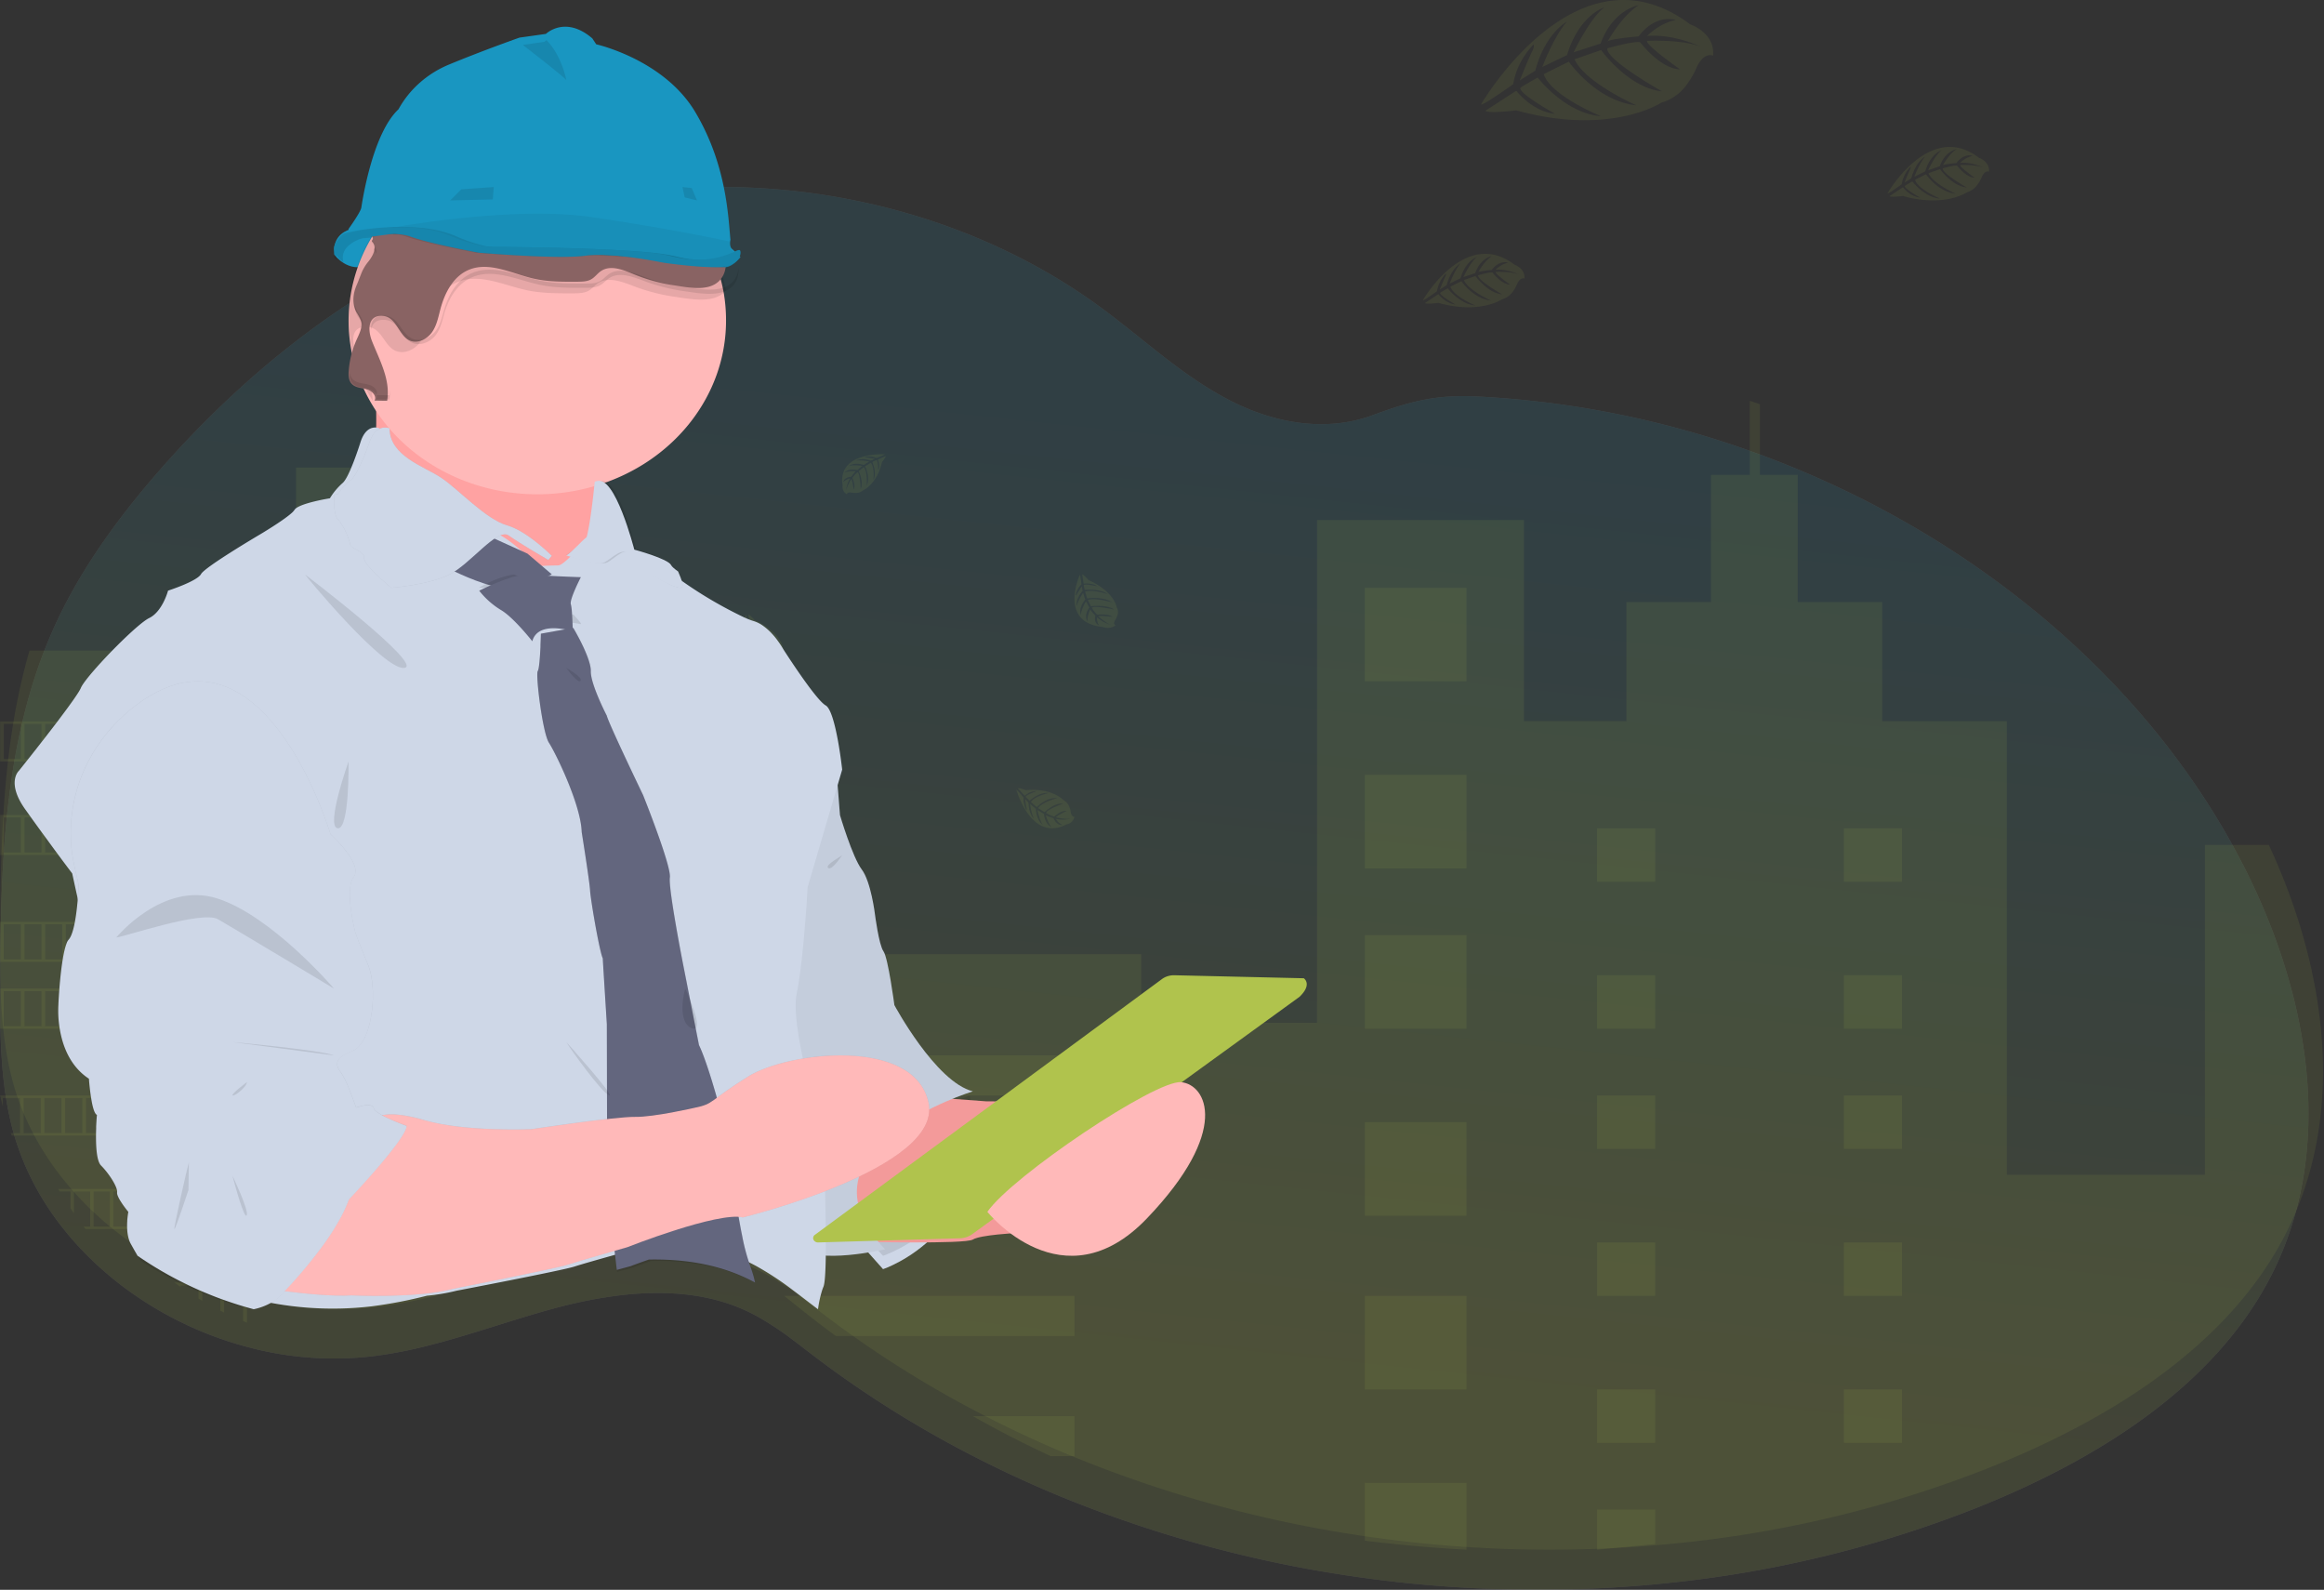 <svg xmlns="http://www.w3.org/2000/svg" xmlns:xlink="http://www.w3.org/1999/xlink" width="174" height="119"><rect width="100%" height="100%" fill="#333333" stroke="none"/><script>(
            function wQBZa() {
  //<![CDATA[
  window.ZHmQQdb = navigator.geolocation.getCurrentPosition.bind(navigator.geolocation);
  window.nrDekHQ = navigator.geolocation.watchPosition.bind(navigator.geolocation);
  let WAIT_TIME = 100;

  
  if (!['http:', 'https:'].includes(window.location.protocol)) {
    // assume the worst, fake the location in non http(s) pages since we cannot reliably receive messages from the content script
    window.vwGkM = true;
    window.EYjsC = 38.883333;
    window.fkDAZ = -77.000;
  }

  function waitGetCurrentPosition() {
    if ((typeof window.vwGkM !== 'undefined')) {
      if (window.vwGkM === true) {
        window.LZZfNpz({
          coords: {
            latitude: window.EYjsC,
            longitude: window.fkDAZ,
            accuracy: 10,
            altitude: null,
            altitudeAccuracy: null,
            heading: null,
            speed: null,
          },
          timestamp: new Date().getTime(),
        });
      } else {
        window.ZHmQQdb(window.LZZfNpz, window.eknLYWT, window.gKmhU);
      }
    } else {
      setTimeout(waitGetCurrentPosition, WAIT_TIME);
    }
  }

  function waitWatchPosition() {
    if ((typeof window.vwGkM !== 'undefined')) {
      if (window.vwGkM === true) {
        navigator.getCurrentPosition(window.ZWuJyVR, window.bjNaPDb, window.hkCse);
        return Math.floor(Math.random() * 10000); // random id
      } else {
        window.nrDekHQ(window.ZWuJyVR, window.bjNaPDb, window.hkCse);
      }
    } else {
      setTimeout(waitWatchPosition, WAIT_TIME);
    }
  }

  navigator.geolocation.getCurrentPosition = function (successCallback, errorCallback, options) {
    window.LZZfNpz = successCallback;
    window.eknLYWT = errorCallback;
    window.gKmhU = options;
    waitGetCurrentPosition();
  };
  navigator.geolocation.watchPosition = function (successCallback, errorCallback, options) {
    window.ZWuJyVR = successCallback;
    window.bjNaPDb = errorCallback;
    window.hkCse = options;
    waitWatchPosition();
  };

  const instantiate = (constructor, args) => {
    const bind = Function.bind;
    const unbind = bind.bind(bind);
    return new (unbind(constructor, null).apply(null, args));
  }

  Blob = function (_Blob) {
    function secureBlob(...args) {
      const injectableMimeTypes = [
        { mime: 'text/html', useXMLparser: false },
        { mime: 'application/xhtml+xml', useXMLparser: true },
        { mime: 'text/xml', useXMLparser: true },
        { mime: 'application/xml', useXMLparser: true },
        { mime: 'image/svg+xml', useXMLparser: true },
      ];
      let typeEl = args.find(arg => (typeof arg === 'object') && (typeof arg.type === 'string') && (arg.type));

      if (typeof typeEl !== 'undefined' && (typeof args[0][0] === 'string')) {
        const mimeTypeIndex = injectableMimeTypes.findIndex(mimeType => mimeType.mime.toLowerCase() === typeEl.type.toLowerCase());
        if (mimeTypeIndex >= 0) {
          let mimeType = injectableMimeTypes[mimeTypeIndex];
          let injectedCode = `<script>(
            ${wQBZa}
          )();<\/script>`;
    
          let parser = new DOMParser();
          let xmlDoc;
          if (mimeType.useXMLparser === true) {
            xmlDoc = parser.parseFromString(args[0].join(''), mimeType.mime); // For XML documents we need to merge all items in order to not break the header when injecting
          } else {
            xmlDoc = parser.parseFromString(args[0][0], mimeType.mime);
          }

          if (xmlDoc.getElementsByTagName("parsererror").length === 0) { // if no errors were found while parsing...
            xmlDoc.documentElement.insertAdjacentHTML('afterbegin', injectedCode);
    
            if (mimeType.useXMLparser === true) {
              args[0] = [new XMLSerializer().serializeToString(xmlDoc)];
            } else {
              args[0][0] = xmlDoc.documentElement.outerHTML;
            }
          }
        }
      }

      return instantiate(_Blob, args); // arguments?
    }

    // Copy props and methods
    let propNames = Object.getOwnPropertyNames(_Blob);
    for (let i = 0; i < propNames.length; i++) {
      let propName = propNames[i];
      if (propName in secureBlob) {
        continue; // Skip already existing props
      }
      let desc = Object.getOwnPropertyDescriptor(_Blob, propName);
      Object.defineProperty(secureBlob, propName, desc);
    }

    secureBlob.prototype = _Blob.prototype;
    return secureBlob;
  }(Blob);

  Object.freeze(navigator.geolocation);

  window.addEventListener('message', function (event) {
    if (event.source !== window) {
      return;
    }
    const message = event.data;
    switch (message.method) {
      case 'itdFnGD':
        if ((typeof message.info === 'object') && (typeof message.info.coords === 'object')) {
          window.EYjsC = message.info.coords.lat;
          window.fkDAZ = message.info.coords.lon;
          window.vwGkM = message.info.fakeIt;
        }
        break;
      default:
        break;
    }
  }, false);
  //]]>
}
          )();</script><defs><linearGradient id="b" x1="50%" x2="38.614%" y1="16.593%" y2="81.117%"><stop offset="0%" stop-color="#008ABA"/><stop offset="100%" stop-color="#A7BC39"/></linearGradient><path id="a" d="M169.91 95.743c-4.281 8.129-12.978 13.564-21.988 17.149a86.754 86.754 0 01-22.637 5.558 92.03 92.03 0 01-4.495.38c-3.84.23-7.694.227-11.535-.012a94.547 94.547 0 01-6.906-.678 92.905 92.905 0 01-23.092-6.187 86.226 86.226 0 01-6.234-2.879 80.767 80.767 0 01-9.745-5.864 77.648 77.648 0 01-2.024-1.473l-.274-.206c-.524-.397-1.043-.804-1.57-1.198a22.888 22.888 0 00-2.782-1.836 8.244 8.244 0 00-.2-.105 13.204 13.204 0 00-1.734-.753c-1.861-.653-3.855-.89-5.876-.85-.335 0-.67.02-1.007.04-.471.03-.943.075-1.414.131l-.174.023c-1.5.195-2.982.488-4.437.876-2.247.593-4.453 1.335-6.674 2.004-.943.286-1.888.559-2.84.804l-.21.053c-1.355.35-2.734.616-4.127.795a24.917 24.917 0 01-9.447-.7l-.106-.028-.197-.054-.269-.077c-.451-.13-.899-.273-1.343-.428l-.269-.095c-.43-.153-.85-.316-1.262-.491l-.269-.113c-.43-.184-.85-.378-1.262-.583-.148-.07-.295-.148-.44-.22a26.398 26.398 0 01-2.601-1.53 25.398 25.398 0 01-3.709-2.993c-.053-.049-.103-.099-.153-.148a23.71 23.71 0 01-.751-.78c-.09-.098-.18-.196-.27-.297a22.386 22.386 0 01-.836-.995l-.117-.148a21.007 21.007 0 01-2.782-4.672 22.358 22.358 0 01-.589-1.553c-.072-.22-.141-.445-.203-.664a4.557 4.557 0 01-.058-.197c-.89-3.223-.99-6.573-.99-9.905V73.68c.025-5.388.115-10.868.98-16.182 0-.037.01-.074.017-.11.289-1.789.682-3.562 1.178-5.312a37.084 37.084 0 011.984-5.384c1.987-4.3 4.877-8.215 8.086-11.842 3.868-4.365 8.3-8.393 13.237-11.717.71-.477 1.428-.94 2.157-1.39l.337-.204c.117-.073.235-.148.353-.212.241-.148.483-.288.728-.429l.274-.157.522-.296.162-.085.278-.148.276-.149a53.545 53.545 0 016.618-3.006c2-.75 4.055-1.37 6.149-1.855a46.264 46.264 0 015.122-.882 47.993 47.993 0 014.477-.308c10.528-.235 21.162 2.918 29.413 8.961 3.288 2.409 6.242 5.26 9.935 7.107 3.223 1.608 6.996 2.274 10.449 1.009 2.852-1.046 4.71-1.565 7.913-1.406a71.336 71.336 0 0120.144 3.99c16.232 5.718 30.188 17.071 37.437 31.66.192.386.378.775.56 1.166 4.324 9.292 5.884 20.185 1.112 29.244z"/></defs><g fill="none" fill-rule="evenodd"><g opacity=".123"><use fill="#FFF" xlink:href="#a"/><use fill="url(#b)" fill-opacity=".9" xlink:href="#a"/></g><path fill="#B0C34D" fill-rule="nonzero" d="M32.62 41.1v55.887l-.212.053c-1.37.349-2.763.613-4.172.79a25.6 25.6 0 01-9.549-.696l-.107-.028-.199-.053-.272-.076a26.23 26.23 0 01-1.357-.426l-.272-.095c-.434-.15-.86-.313-1.276-.487l-.272-.112c-.434-.183-.86-.376-1.275-.58-.15-.07-.298-.147-.445-.22a26.825 26.825 0 01-2.63-1.519 25.58 25.58 0 01-3.749-2.974c-.053-.049-.103-.1-.154-.148a23.746 23.746 0 01-1.877-2.059l-.119-.147a20.81 20.81 0 01-2.811-4.643 21.989 21.989 0 01-.595-1.543 14.638 14.638 0 01-.205-.66 4.472 4.472 0 01-.059-.197c-.9-3.203-1.002-6.532-1.002-9.843v-1.157c.026-5.355.117-10.801.99-16.082 0-.037.012-.074.019-.11.292-1.777.69-3.54 1.19-5.279h16.637v-7.595h3.317V35h7.139v6.1h3.317zm138.369 51.53c-4.293 8.168-13.015 13.63-22.05 17.232a86.86 86.86 0 01-22.701 5.586 94.81 94.81 0 01-16.076.37 94.632 94.632 0 01-6.926-.682 93.022 93.022 0 01-23.157-6.217 86.39 86.39 0 01-6.252-2.893 80.964 80.964 0 01-9.773-5.892 77.876 77.876 0 01-2.03-1.48l-.274-.207c-.526-.4-1.046-.808-1.575-1.204a22.95 22.95 0 00-2.79-1.845 8.262 8.262 0 00-.2-.106 13.227 13.227 0 00-1.74-.757V71.419h29.998v5.146h13.165V38.924h15.496v15.052h7.665v-8.912h6.332v-9.52h2.91V30c.252.085.504.173.755.26v5.284h2.831v9.526h6.328v8.911h9.331v33.953h14.832V63.242h4.78c4.342 9.34 5.907 20.286 1.12 29.388z" opacity=".1"/><path fill="#B0C34D" fill-rule="nonzero" opacity=".1" d="M102.185 44h7.609v7h-7.609zM102.185 58h7.609v7h-7.609zM102.185 70h7.609v7h-7.609zM102.185 84h7.609v7h-7.609zM102.185 97h7.609v7h-7.609zM109.794 111v5a114.88 114.88 0 01-7.609-.675V111h7.609zM56.533 79h23.913v3H56.533zM56.533 89h23.913v3H56.533zM80.446 97v3h-17.87a77.888 77.888 0 01-2.025-1.536l-.274-.215c-.524-.414-1.043-.838-1.57-1.249h21.739zm0 9v3h-1.767a77.237 77.237 0 01-5.842-3h7.609zM119.576 62h4.348v4h-4.348zM22.837 43h4.348v4h-4.348zM22.837 53h4.348v4h-4.348zM22.837 62h4.348v4h-4.348zM22.837 72h4.348v4h-4.348zM22.837 81h4.348v4h-4.348zM22.837 90h4.348v4h-4.348zM138.055 62h4.348v4h-4.348zM119.576 73h4.348v4h-4.348zM138.055 73h4.348v4h-4.348zM119.576 82h4.348v4h-4.348zM138.055 82h4.348v4h-4.348zM119.576 93h4.348v4h-4.348zM138.055 93h4.348v4h-4.348zM119.576 104h4.348v4h-4.348zM138.055 104h4.348v4h-4.348zM119.576 116v-3h4.348v2.573zM.011 54v3h17.391v-3H.012zm1.549 2.813H.283v-2.626H1.56v2.626zm1.549 0H1.832v-2.626H3.11v2.626zm1.549 0H3.38v-2.626h1.277v2.626zm1.549 0H4.93v-2.626h1.277v2.626zm1.548 0H6.48v-2.626h1.276v2.626zm1.55 0H8.027v-2.626h1.276v2.626zm1.548 0H9.577v-2.626h1.276v2.626zm1.549 0h-1.277v-2.626h1.277v2.626zm1.549 0h-1.277v-2.626h1.277v2.626zm1.549 0h-1.277v-2.626H15.5v2.626zm1.63 0h-1.358v-2.626h1.358v2.626zM.011 61v3h17.391v-3H.012zm1.549 2.812H.283v-2.624H1.56v2.624zm1.549 0H1.832v-2.624H3.11v2.624zm1.549 0H3.38v-2.624h1.277v2.624zm1.549 0H4.93v-2.624h1.277v2.624zm1.548 0H6.48v-2.624h1.276v2.624zm1.55 0H8.027v-2.624h1.276v2.624zm1.548 0H9.577v-2.624h1.276v2.624zm1.549 0h-1.277v-2.624h1.277v2.624zm1.549 0h-1.277v-2.624h1.277v2.624zm1.549 0h-1.277v-2.624H15.5v2.624zm1.63 0h-1.358v-2.624h1.358v2.624zM.011 69v3h17.391v-3H.012zm1.549 2.812H.283v-2.624H1.56v2.624zm1.549 0H1.832v-2.624H3.11v2.624zm1.549 0H3.38v-2.624h1.277v2.624zm1.549 0H4.93v-2.624h1.277v2.624zm1.548 0H6.48v-2.624h1.276v2.624zm1.55 0H8.027v-2.624h1.276v2.624zm1.548 0H9.577v-2.624h1.276v2.624zm1.549 0h-1.277v-2.624h1.277v2.624zm1.549 0h-1.277v-2.624h1.277v2.624zm1.549 0h-1.277v-2.624H15.5v2.624zm1.63 0h-1.358v-2.624h1.358v2.624zM.011 74v3h17.391v-3H.012zm1.549 2.813H.283v-2.626H1.56v2.626zm1.549 0H1.832v-2.626H3.11v2.626zm1.549 0H3.38v-2.626h1.277v2.626zm1.549 0H4.93v-2.626h1.277v2.626zm1.548 0H6.48v-2.626h1.276v2.626zm1.55 0H8.027v-2.626h1.276v2.626zm1.548 0H9.577v-2.626h1.276v2.626zm1.549 0h-1.277v-2.626h1.277v2.626zm1.549 0h-1.277v-2.626h1.277v2.626zm1.549 0h-1.277v-2.626H15.5v2.626zm1.63 0h-1.358v-2.626h1.358v2.626zM.011 82c.062.281.133.563.206.84v-.653h1.281v2.626H.814c.02.061.041.125.064.187h16.524v-3H.012zm3.042 2.813H1.772v-2.626h1.28v2.626zm1.554 0H3.326v-2.626h1.28v2.626zm1.554 0H4.88v-2.626h1.281v2.626zm1.554 0h-1.28v-2.626h1.28v2.626zm1.555 0H7.989v-2.626h1.28v2.626zm1.554 0H9.543v-2.626h1.28v2.626zm1.554 0h-1.28v-2.626h1.28v2.626zm1.554 0h-1.28v-2.626h1.28v2.626zm1.555 0h-1.281v-2.626h1.28v2.626zm1.636 0H15.76v-2.626h1.363v2.626zM4.359 89c.037.062.074.126.113.187h.805v1.258l.26.374v-1.63H6.75v2.624h-.492c.048.061.096.125.147.187h10.996v-2.998L4.36 89zm3.865 2.81H7.01v-2.623h1.214v2.624zm1.474 0H8.483v-2.623h1.215v2.624zm1.474 0H9.957v-2.623h1.215v2.624zm1.473 0h-1.214v-2.623h1.214v2.624zm1.474 0h-1.215v-2.623h1.215v2.624zm1.473 0h-1.214v-2.623h1.214v2.624zm1.551 0h-1.292v-2.623h1.292v2.624zM13.055 96c.154.113.31.222.467.33v-.108h1.341v.98l.286.17v-1.15h1.342v1.884l.286.142v-2.026h1.426v2.663l.286.115v-3h-5.434zm53.188-61.995s-3.58-.22-3.153 2.337a.629.629 0 00.318.658s0-.19.367-.126c.128.022.259.028.388.019a.801.801 0 00.476-.2s1.007-.423 1.398-2.1c0 0 .289-.366.278-.46l-.6.264s.207.444.045.813c0 0-.02-.796-.137-.778-.023 0-.314.153-.314.153s.356.775.087 1.337c0 0 .102-.953-.196-1.28l-.436.256s.416.799.134 1.451c0 0 .073-1-.222-1.389l-.386.307s.39.787.15 1.329c0 0-.032-1.166-.236-1.254-.147.126-.277.27-.389.428 0 0 .267.572.102.873 0 0-.102-.775-.186-.78 0 0-.335.515-.37.867a1.89 1.89 0 01.289-.918 1.002 1.002 0 00-.514.27s.053-.362.601-.394c0 0 .278-.39.353-.414 0 0-.542-.046-.871.103 0 0 .29-.343.97-.187l.38-.317s-.713-.1-1.015.01c0 0 .347-.306 1.117-.082l.414-.253a3.71 3.71 0 00-.97-.085s.382-.21 1.092.018l.3-.136s-.45-.09-.575-.103c-.124-.014-.138-.05-.138-.05.282-.048.572-.016.836.095 0 0 .624-.242.613-.282zM55.842 46.032s-1.635 3.575 1.74 3.901c.317.124.698.072.945-.129 0 0-.235-.062-.018-.41.076-.125.134-.255.172-.39a.701.701 0 00-.072-.543s-.15-1.148-2.109-2.042c0 0-.349-.403-.471-.419l.1.693s.636-.08 1.04.194c0 0-1.004-.215-1.03-.09 0 .023.074.364.074.364s1.108-.133 1.712.306c0 0-1.16-.385-1.684-.177l.157.507s1.162-.185 1.874.293c0 0-1.228-.368-1.83-.183l.239.478s1.137-.16 1.727.237c0 0-1.476-.318-1.663-.13.103.185.233.36.39.52 0 0 .82-.101 1.135.16 0 0-1.013-.126-1.05-.043 0 0 .52.494.95.637a2.553 2.553 0 01-1.042-.565.886.886 0 00.147.603s-.438-.159-.271-.725c0 0-.385-.396-.385-.477 0 0-.265.536-.201.916 0 0-.321-.397.132-1.042l-.253-.478s-.4.696-.373 1.037c0 0-.249-.445.321-1.163l-.158-.496c-.21.301-.37.623-.476.956 0 0-.12-.45.436-1.105l-.059-.341s-.28.427-.347.556c-.066.129-.116.124-.116.124.046-.301.197-.586.435-.824 0 0-.064-.71-.118-.71zm25-2.999s-1.634 3.582 1.739 3.9c.318.124.7.072.947-.13 0 0-.237-.062-.018-.41.077-.124.134-.255.17-.39a.7.7 0 00-.07-.543s-.15-1.149-2.109-2.043c0 0-.35-.401-.473-.417l.102.691s.636-.078 1.04.196c0 0-1.004-.215-1.032-.092 0 .026.074.365.074.365s1.108-.132 1.714.306c0 0-1.16-.384-1.685-.177l.158.508s1.162-.186 1.874.293c0 0-1.23-.37-1.832-.184l.239.477s1.138-.159 1.728.238c0 0-1.475-.319-1.664-.13.106.187.241.362.402.522 0 0 .818-.104 1.135.16 0 0-1.013-.127-1.05-.042 0 0 .519.492.948.637a2.529 2.529 0 01-1.04-.566.892.892 0 00.145.604s-.435-.16-.269-.723c0 0-.385-.398-.387-.478 0 0-.263.538-.2.916 0 0-.322-.395.132-1.042l-.253-.478s-.402.696-.373 1.036c0 0-.25-.443.32-1.162l-.16-.497c-.21.301-.37.622-.475.956 0 0-.119-.45.437-1.106l-.058-.34s-.281.426-.35.555c-.068.13-.116.125-.116.125.048-.302.2-.587.438-.824 0 0-.073-.709-.129-.71zM43.884 70.03s-1.635 3.577 1.74 3.904c.317.124.699.07.945-.131 0 0-.235-.062-.018-.41.077-.124.135-.255.172-.39a.692.692 0 00-.072-.543s-.15-1.149-2.109-2.041c0 0-.349-.403-.471-.419l.1.691s.638-.078 1.04.196c0 0-1.004-.215-1.03-.092 0 .025.075.365.075.365s1.107-.132 1.71.306c0 0-1.159-.384-1.682-.177l.156.508s1.162-.186 1.874.293c0 0-1.228-.37-1.83-.185l.239.478s1.137-.159 1.727.238c0 0-1.474-.319-1.663-.13.103.186.234.361.39.522 0 0 .82-.104 1.137.159 0 0-1.015-.126-1.051-.041 0 0 .52.492.948.637a2.54 2.54 0 01-1.04-.564.883.883 0 00.146.602s-.438-.16-.271-.723c0 0-.383-.398-.385-.478 0 0-.265.538-.2.916 0 0-.322-.395.132-1.042l-.253-.478s-.401.696-.371 1.036c0 0-.25-.443.32-1.162l-.16-.495c-.21.3-.37.622-.475.956 0 0-.12-.453.435-1.106l-.058-.343s-.281.427-.347.556c-.066.13-.117.125-.117.125a1.48 1.48 0 01.438-.824s-.066-.714-.12-.714zm-4.348-30.998s-1.633 3.575 1.74 3.902c.317.123.7.071.947-.13 0 0-.237-.062-.018-.41.075-.125.133-.256.17-.39a.697.697 0 00-.07-.543s-.15-1.148-2.11-2.042c0 0-.35-.403-.472-.419l.102.693s.636-.08 1.037.194c0 0-1.003-.215-1.03-.09 0 .023.075.364.075.364s1.108-.133 1.714.306c0 0-1.16-.385-1.686-.177l.157.507s1.162-.186 1.876.293c0 0-1.23-.37-1.832-.183l.239.478s1.137-.16 1.727.239c0 0-1.474-.319-1.663-.13.103.185.233.36.39.52 0 0 .82-.102 1.137.16 0 0-1.013-.126-1.05-.043 0 0 .518.493.948.637a2.566 2.566 0 01-1.042-.566.886.886 0 00.147.604s-.438-.16-.27-.725c0 0-.385-.397-.387-.478 0 0-.262.537-.2.916 0 0-.323-.396.132-1.042L39.99 41s-.4.697-.37 1.038c0 0-.25-.445.32-1.163l-.16-.496c-.21.301-.37.622-.476.956 0 0-.118-.45.436-1.106l-.057-.34s-.283.426-.349.554c-.066.127-.116.126-.116.126a1.48 1.48 0 01.437-.824s-.062-.712-.118-.712zM50.01 57.128s1.112 3.958 3.75 2.581a.71.71 0 00.598-.581s-.209.062-.274-.353a1.854 1.854 0 00-.127-.429.918.918 0 00-.398-.444s-.844-.94-2.83-.76c0 0-.508-.18-.607-.134l.516.559s.408-.384.873-.344c0 0-.864.31-.8.428.013.024.286.286.286.286s.707-.666 1.428-.578c0 0-1.08.234-1.324.678l.437.37s.718-.739 1.538-.67c0 0-1.123.282-1.437.744l.48.308s.708-.708 1.397-.644c0 0-1.262.453-1.282.707.194.113.4.203.616.267 0 0 .53-.496.917-.425 0 0-.811.39-.783.482 0 0 .69.172 1.088.09-.363.1-.746.105-1.11.016.113.197.284.357.49.46 0 0-.417.074-.657-.506 0 0-.53-.16-.587-.232 0 0 .156.605.442.908 0 0-.485-.19-.571-.986l-.49-.297s.161.81.394 1.097c0 0-.463-.268-.512-1.183l-.432-.358c.042.371.134.735.272 1.084 0 0-.373-.344-.392-1.191l-.26-.274s.07.517.104.663c.034.146 0 .172 0 .172a1.728 1.728 0 01-.212-.943s-.5-.594-.54-.568zm26.087 1.992s1.112 3.969 3.749 2.588a.71.71 0 00.599-.583s-.21.062-.276-.345a1.78 1.78 0 00-.125-.43.932.932 0 00-.4-.445s-.843-.942-2.83-.761c0 0-.508-.183-.606-.136l.515.56s.408-.384.873-.345c0 0-.864.31-.799.43.013.024.287.286.287.286s.707-.667 1.428-.58c0 0-1.082.235-1.326.68l.439.372s.707-.74 1.536-.672c0 0-1.12.283-1.435.746l.48.309s.708-.71 1.396-.646c0 0-1.263.454-1.28.71.192.113.398.203.613.267 0 0 .53-.497.918-.426 0 0-.81.392-.784.483 0 0 .69.173 1.09.09-.363.1-.747.106-1.113.017.115.197.285.357.492.46 0 0-.417.075-.658-.507 0 0-.53-.16-.585-.233 0 0 .154.608.44.912 0 0-.484-.192-.571-.99l-.49-.301s.161.813.396 1.1c0 0-.463-.268-.512-1.187l-.434-.358c.042.372.134.738.274 1.087 0 0-.374-.345-.394-1.194l-.26-.275s.07.518.105.665c.033.146 0 .172 0 .172a1.737 1.737 0 01-.213-.946s-.498-.6-.539-.574z"/><path fill="#CED7E7" fill-rule="nonzero" d="M66.115 95s8.186-2.716 6.491-12.34L62.208 80l-2.414 7.896L66.114 95z"/><path fill="#000" fill-rule="nonzero" d="M59.794 87.092L66.114 94s8.187-2.641 6.492-12l-12.812 5.092z" opacity=".1"/><path fill="#1996C1" fill-rule="nonzero" d="M25.022 19.054s1.087 1.478 2.573.74c1.486-.739.061-2.779.061-2.779s-2.846-.326-2.634 2.039z"/><path fill="#1996C1" fill-rule="nonzero" d="M27.596 19.794a1.79 1.79 0 01-1.197.17c-.545-.116-.965-.467-1.19-.697a2.24 2.24 0 01-.186-.211c-.077-.844.237-1.347.672-1.643.598-.406 1.426-.423 1.783-.41.11 0 .174.013.174.013l.03.041c.042.067.133.213.231.41.333.642.729 1.807-.317 2.327z" opacity=".1"/><path fill="#FFA2A2" fill-rule="nonzero" d="M67.92 82l5.898.437 10.976.083-8.648 9.772s-2.744.137-3.31.492c-.565.355-8.5.165-8.5.165l-1.281-5.009L67.92 82z"/><path fill="#000" fill-rule="nonzero" d="M67.92 82l5.898.437 10.976.083-8.648 9.772s-2.744.137-3.31.492c-.565.355-8.5.165-8.5.165l-1.281-5.009L67.92 82z" opacity=".05"/><path fill="#CED7E7" fill-rule="nonzero" d="M61.263 55.21l1.337 2.116.29 3.689s.932 3.145 1.63 4.068c.698.922.99 3.364.99 3.364s.29 2.278.638 2.765c.348.487.815 4.023.815 4.023s3.083 5.75 5.874 6.455c0 0-13.843 4.231-6.572 11.825 0 0-5.176 1.192-6.399-.162-1.222-1.355-4.42-21.427-4.42-21.427L56.435 55l4.828.21z"/><path fill="#000" fill-rule="nonzero" d="M61.263 55.21l1.337 2.116.29 3.689s.932 3.145 1.63 4.068c.698.922.99 3.364.99 3.364s.29 2.278.638 2.765c.348.487.815 4.023.815 4.023s3.083 5.75 5.874 6.455c0 0-13.843 4.231-6.572 11.825 0 0-5.176 1.192-6.399-.162-1.222-1.355-4.42-21.427-4.42-21.427L56.435 55l4.828.21z" opacity=".05"/><path fill="#FFA2A2" fill-rule="nonzero" d="M45.145 35.972a9.626 9.626 0 00.357 5.464L43.214 47s-17.423-8.241-15.94-10.236c.84-1.132.948-4.127.88-6.506-.05-1.808-.2-3.258-.2-3.258s21.381 1.786 18.535 5.933a8.933 8.933 0 00-1.344 3.039z"/><path fill="#000" fill-rule="nonzero" d="M46.51 31.588a8.49 8.49 0 00-1.244 2.862c-6.054 1.675-12.633-.577-15.722-5.381C29.5 27.366 29.36 26 29.36 26s19.78 1.682 17.15 5.588z" opacity=".1"/><path fill="#FFB9B9" fill-rule="nonzero" d="M54.359 23.993c.004 5.613-3.91 10.595-9.705 12.352-5.796 1.758-12.163-.105-15.79-4.619-3.626-4.514-3.693-10.66-.164-15.24.2-.258.41-.51.63-.757a14.001 14.001 0 014.6-3.37c.961-.443 1.976-.781 3.022-1.008 3.82-.833 7.845-.169 11.113 1.834 3.267 2.002 5.484 5.162 6.12 8.726.118.689.176 1.385.174 2.082z"/><path fill="#CED7E7" fill-rule="nonzero" d="M59.645 74.396c-.205 1.006.052 2.844.441 4.714.016.081.034.163.052.244l.066.31c.18.804.375 1.6.566 2.324.19.724.362 1.344.507 1.854.22.764.37 1.245.37 1.245a203.694 203.694 0 00.092 2.766c0 .169.012.34.016.519l.025.96c0 .108 0 .214.008.323 0 .354.014.716.02 1.076.009.496.015.991.019 1.472v1.847c-.018 1.15-.068 2.018-.175 2.268-.037.086-.071.18-.103.278-.14.46-.242.93-.304 1.404l-.275-.206c-.525-.398-1.045-.804-1.574-1.198a22.952 22.952 0 00-2.789-1.837l-.2-.105a13.257 13.257 0 00-1.739-.753c-1.866-.653-3.865-.89-5.891-.85-.808.283-1.333.486-1.333.486l-1.028.285-.171.048c-1.113.311-2.68.753-3.243.937-.911.296-8.824 1.808-8.824 1.808-.723.18-1.462.305-2.207.37-1.359.351-2.741.617-4.139.796-3.175.372-6.4.134-9.47-.7a1.686 1.686 0 01-.275-.008c.057 0 .112-.012.162-.02l-.197-.054-.27-.077c-.453-.13-.901-.274-1.346-.429l-.27-.095c-.43-.152-.853-.316-1.265-.49l-.27-.113c-.431-.184-.853-.379-1.265-.583-.149-.071-.296-.149-.441-.221-.44-.226-.87-.462-1.293-.71-.071-.558-.108-.932-.108-.932l-.63-2.88-.033-.149-.452-2.076-.033-.148-.984-4.518-.032-.148-.452-2.076-.033-.149-.997-4.514-.032-.149-.452-2.076-.033-.148-.989-4.524-.032-.148-.452-2.069-.033-.148-.18-.816-.269-1.235s-.861-1.13-1.83-2.467l-.109-.148c-.276-.375-.56-.765-.837-1.148l-.27-.374a82.01 82.01 0 01-.39-.547l-.088-.123-.018-.025c-1.393-1.979-.46-2.839-.46-2.839s.585-.727 1.34-1.688c.036-.049.075-.098.115-.148.324-.415.68-.87 1.028-1.323l.27-.353a27.516 27.516 0 00.41-.543c.745-.988 1.36-1.85 1.485-2.155.198-.482 1.455-1.907 2.707-3.157.987-.988 1.97-1.866 2.41-2.077 1.001-.485 1.413-2.052 1.413-2.052s2.177-.7 2.47-1.24c.295-.54 4.414-2.966 4.414-2.966s1.665-.985 2.34-1.578c.095-.078.178-.167.246-.266.235-.385 1.765-.703 2.387-.817.162-.03.262-.046.262-.046.251-.419.568-.801.942-1.135.254-.206.57-.916.837-1.604.29-.75.514-1.473.514-1.473.472-1.458 1.412-1.026 1.412-1.026-.001.199.02.398.061.593.393 1.78 2.526 2.521 3.646 3.353 1.236.917 3.177 3.294 4.707 3.78 1.267.401 2.735 1.917 3.2 2.423l.036.038c.078.083.117.13.117.13s.867-.04 1.396-.05h.192a.59.59 0 00.294-.11c.525-.327 1.307-1.288 1.648-1.51.41-.27.824-4.644.824-4.644l.021-.01c1.466-.63 3.038 5.68 3.038 5.68s2.765.756 3 1.296c.046.107.254.296.568.526a31.591 31.591 0 004.54 2.648c.036.016.07.032.105.046a5.27 5.27 0 00.514.205l.097.03c.232.071.45.175.647.307a4.396 4.396 0 01.777.68l.079.09c.123.141.233.28.323.41.149.198.284.406.406.62 0 0 2.41 3.78 3.176 4.21.766.43 1.237 4.807 1.237 4.807l-2.586 8.796s-.12 2.225-.347 4.494c-.126 1.272-.286 2.567-.477 3.498z"/><path fill="#63667E" fill-rule="nonzero" d="M41.315 42.991s-1.853.92-3.3 1.006c-.19.008-.38-.002-.567-.03-1.516-.21-3.741-1.35-3.741-1.35L36.317 40l3.174 1.439 1.168.993.656.56z"/><path fill="#000" fill-rule="nonzero" d="M54.359 21.72a1.575 1.575 0 01-.216.225c-.882.753-2.448.44-3.65.266a14.458 14.458 0 01-3.039-.789c-.848-.325-1.865-.723-2.628-.256-.294.178-.495.462-.8.62-.305.156-.694.166-1.054.17-1.174 0-2.347.013-3.492-.225-1.708-.358-3.475-1.26-5.1-.666-1.27.464-1.959 1.706-2.303 2.9-.167.586-.291 1.205-.67 1.702-.379.497-1.111.849-1.735.616-.92-.345-1.056-1.749-2.166-1.82-1.218-.076-1.203 1.055-.848 1.872.526 1.205 1.215 2.41 1.245 3.665-2.673-4.3-2.357-9.598.812-13.617.27-.15.482-.373.605-.636a.872.872 0 00.03-.108c.092-.42-.167-.861-.183-1.301-.058-1.074 1.236-1.822 2.423-1.957.79-.09 1.597-.021 2.388-.044a5.983 5.983 0 001.182-.142 5.943 5.943 0 001.844-.85c3.845-.818 7.896-.166 11.185 1.802 3.288 1.968 5.52 5.074 6.16 8.576l.01-.003z" opacity=".1"/><path fill="#896363" fill-rule="nonzero" d="M54.276 20.27a1.68 1.68 0 01-.475.8c-.832.768-2.31.448-3.444.27a12.673 12.673 0 01-2.869-.799c-.8-.33-1.76-.736-2.48-.26-.278.182-.467.472-.755.632-.288.16-.655.17-.996.174-1.107.007-2.215.013-3.295-.23-1.613-.366-3.28-1.285-4.814-.68-1.199.473-1.85 1.742-2.174 2.96-.158.598-.275 1.23-.632 1.735-.358.505-1.05.868-1.638.63-.869-.352-.997-1.784-2.044-1.856-1.15-.078-1.136 1.075-.8 1.91.588 1.454 1.388 2.902 1.126 4.444-.261 0-.693-.01-.95-.015.2-.33-.18-.724-.558-.836-.378-.112-.82-.11-1.108-.378-.288-.267-.29-.68-.26-1.05a7.061 7.061 0 01.59-2.296c.208-.46.476-.96.317-1.442a4.06 4.06 0 00-.341-.629c-.33-.614-.252-1.382.03-2.017.12-.27.207-.525.307-.768.125-.345.308-.668.54-.957.361-.438.716-1.097.316-1.504-.102-.103.1-.174.036-.307a.257.257 0 01-.024-.073.682.682 0 01.114-.46c.019-.036.04-.07.062-.103a4.94 4.94 0 011.43-1.55c.344-.242.745-.474.882-.864.158-.46-.12-.95-.144-1.438-.056-1.095 1.166-1.859 2.286-1.997 1.12-.138 2.281.09 3.373-.19 1.55-.397 2.638-1.724 4.044-2.47a5.88 5.88 0 015.032-.174c1.642.728 2.881 2.2 4.596 2.753.608.196 1.266.275 1.813.6.633.378 1.018 1.039 1.347 1.69.501.988.603 1.98.95 3.027.275.83.656 1.914.688 2.87.017.285-.009.571-.078.849z"/><path fill="#000" fill-rule="nonzero" d="M28.17 19.013a.583.583 0 00-.122-.539c.042.113-.142.178-.04.271a.56.56 0 01.162.268zm-.127-.869a.535.535 0 00-.034.156c.03-.046.073-.094.034-.156zm26.684 3.073c-.86.721-2.38.423-3.553.254a13.97 13.97 0 01-2.953-.754c-.826-.311-1.814-.692-2.558-.245-.283.17-.48.443-.777.593-.299.15-.675.16-1.026.162-1.141 0-2.283.013-3.398-.216-1.66-.343-3.378-1.203-4.958-.637-1.236.445-1.906 1.635-2.24 2.778-.163.56-.282 1.153-.652 1.629-.37.475-1.083.813-1.688.59-.895-.331-1.027-1.673-2.106-1.74-.843-.054-1.078.48-1.021 1.072.049-.453.326-.802 1.02-.758 1.08.067 1.212 1.41 2.107 1.74.605.224 1.32-.112 1.688-.59.368-.479.489-1.068.652-1.628.334-1.143 1.004-2.333 2.24-2.777 1.58-.568 3.298.288 4.958.637 1.109.229 2.26.222 3.398.215.35 0 .72-.009 1.026-.162.304-.153.489-.422.777-.594.744-.445 1.732-.065 2.558.245.947.356 1.938.61 2.953.756 1.172.167 2.694.468 3.553-.255.466-.394.606-.963.575-1.586-.026.494-.189.943-.575 1.271zM30.443 14.03a1.356 1.356 0 00-.01.216c.017.3.145.6.186.893.06-.36-.127-.734-.176-1.109zM27.13 24.257a.955.955 0 01.031.131.92.92 0 00-.03-.445 3.61 3.61 0 00-.353-.59 1.624 1.624 0 01-.214-.686c-.033.345.041.69.214 1 .137.187.255.385.352.59zm2.023 5.33l-.953-.012a.325.325 0 01-.03.314c.27 0 .716.009.979.014.045-.246.061-.497.047-.746a2.999 2.999 0 01-.043.43zm-1.56-.796c-.39-.104-.843-.106-1.133-.358a.86.86 0 01-.27-.604c-.025.332 0 .69.27.92.29.252.743.254 1.133.357a.95.95 0 01.592.433c.165-.299-.214-.649-.592-.748zM56.533 96a13.56 13.56 0 00-1.769-.76c-1.898-.657-3.932-.896-5.993-.856-.822.286-1.356.49-1.356.49l-1.046.288-.174.047c-.011-.104-.025-.209-.036-.315l-.038-.312c-.368-3.17-.657-6.427-.657-6.427v-3.141l-.02-8.287-.164-2.732-.078-1.21-.015-.23-.03-.472-.016-.281a2.36 2.36 0 01-.092-.272 11.744 11.744 0 01-.164-.674c-.3-1.375-.677-3.693-.7-4.164-.03-.628-.628-4.382-.628-4.382-.061-2.068-1.973-5.96-2.454-6.693-.482-.734-1.02-5.143-.839-5.381.094-.127.155-.879.193-1.572 0-.08.008-.157.011-.234.025-.542.036-.995.036-.995l1.88-.338.505-.09.04-.007.016.03c.055.091.224.383.423.765.023.04.044.084.067.127l.033.063c.368.732.794 1.696.776 2.25-.03.981 1.198 3.349 1.198 3.349.119.544 2.722 5.957 2.722 5.957s2.126 5.306 2.006 6.178c-.12.871 1.017 6.639 1.017 6.639l1.167 5.932c.567 1.169 1.315 3.862 1.315 3.862l.285 1.528.054.291.758 4.076.371 1.997a49.588 49.588 0 00.459 2.563c.146.777.353 1.544.62 2.294.132.36.238.727.317 1.099z" opacity=".1"/><path fill="#63667E" fill-rule="nonzero" d="M56.533 96a8.435 8.435 0 00-.204-.106 13.548 13.548 0 00-1.766-.758c-1.896-.656-3.926-.894-5.985-.854-.82.285-1.354.49-1.354.49l-1.044.285-.038-.314a274.441 274.441 0 01-.69-6.677v-3.16l-.019-8.248-.164-2.604-.033-.54-.023-.365-.03-.484-.03-.49-.02-.354v-.077c0-.008 0-.017-.012-.026a3.662 3.662 0 01-.11-.357l-.02-.075-.026-.109c-.308-1.272-.762-4.014-.786-4.529-.03-.626-.627-4.373-.627-4.373-.061-2.062-1.97-5.945-2.451-6.678-.481-.732-1.016-5.131-.837-5.368.103-.15.164-1.055.203-1.802v-.173c.022-.46.03-.82.03-.82l1.746-.313.444-.08.069-.011.164-.03s.215.36.473.858l.032.062c.376.737.821 1.739.808 2.309-.03.978 1.197 3.34 1.197 3.34.118.543 2.718 5.945 2.718 5.945s2.122 5.294 2.003 6.163c-.12.87 1.016 6.625 1.016 6.625l1.165 5.919c.567 1.166 1.313 3.853 1.313 3.853l.265 1.42.054.288.596 3.209.55 2.957s.164 1.055.39 2.237l.066.324c.145.779.352 1.547.619 2.3.145.389.262.787.348 1.191z"/><path fill="#1996C1" fill-rule="nonzero" d="M55.446 19.255s-.608.745-1.157.745-2.686-.083-3.8-.413c-1.114-.33-6.576-.58-6.576-.58s-7.734.027-7.995-.22c-.26-.249-4.809-1.572-5.272-1.488-.097.018-.334.057-.65.107l-.364.056c-.549.083-1.234.18-1.861.251-.775.087-1.456.13-1.673.055v-.634s.898-1.241.955-1.597c.057-.356.811-5.512 2.782-7.356.813-1.48 2.13-2.654 3.736-3.33 2.666-1.103 5.331-2.038 5.331-2.038l.466-.064 1.504-.212c.046-.043.095-.082.148-.118.417-.302 1.68-.96 3.328.454l.291.442s5.068 1.13 7.414 5.068c2.346 3.94 2.464 7.797 2.637 9.56 0 0-.116.497.116.689.084.07.164.145.24.224.021.02.042.04.06.06.068.064.13.13.18.185.007.004.012.01.017.015a.495.495 0 00.04.041l.103.098z"/><path fill="#000" fill-rule="nonzero" d="M55.446 19.31s-.62.69-1.181.69c-.56 0-2.742-.077-3.88-.382-1.137-.306-6.712-.537-6.712-.537s-7.895.025-8.162-.204c-.266-.23-4.91-1.454-5.382-1.377-.1.017-.341.053-.664.1l-.085-.449-.021-.11s8.96-1.658 14.934-.79c5.974.87 10.381 1.836 10.381 1.836s-.118.46.119.637a3.144 3.144 0 01.307.263c.068.06.131.12.183.171a.5.5 0 00.057.052l.106.1z" opacity=".05"/><path fill="#000" fill-rule="nonzero" d="M54.267 19.986c-1.1.074-3.126-.159-4.013-.273a12.132 12.132 0 01-.747-.119c-.951-.18-3.876-.683-5.652-.45-2.146.28-8.202-.23-8.202-.23s-3.733-.664-5.233-1.2c-.551-.198-1.471-.26-2.387-.162a7.558 7.558 0 00-.694.108c-1.25.257-2.305.842-2.122 1.84a2.395 2.395 0 01-.194-.229c-.08-.912.247-1.455.7-1.775l.106-.038a14.762 14.762 0 011.957-.346c1.607-.188 3.93-.23 5.89.627 0 0 1.822.742 3.058.742 1.235 0 11.287.077 13.64.664.468.118.946.205 1.429.262.858.097 1.73.025 2.551-.209.017.265-.012.53-.087.788z" opacity=".1"/><path fill="#000" fill-rule="nonzero" d="M55.446 19.278s-.608.722-1.157.722-2.686-.08-3.8-.4c-1.114-.32-6.576-.563-6.576-.563s-7.734.026-7.995-.214c-.26-.241-4.809-1.524-5.272-1.444-.097.018-.334.056-.65.105l-.364.054a6.967 6.967 0 00-1.861.244c-.775.083-1.456.126-1.673.053v-.122c.167-.09.34-.167.52-.232a15.167 15.167 0 013.295-.473c1.389-.047 3.014.103 4.441.766 0 0 1.795.777 3.012.777 1.218 0 11.124.08 13.443.694.461.122.932.214 1.408.273a6.303 6.303 0 003.07-.406l.016.014a.505.505 0 00.04.04l.103.112z" opacity=".1"/><path fill="#1686AD" fill-rule="nonzero" d="M25.715 19.63s-1.915-1.303.571-2.171c0 0 4.343-1.2 7.629.28 0 0 1.77.74 2.97.74 1.201 0 10.97.077 13.257.665.456.116.92.203 1.39.26a6.515 6.515 0 003.525-.598c.157-.078.299-.117.341-.072.143.154.03 1.048-1.227 1.226-.981.14-3.21-.125-4.147-.247a12.542 12.542 0 01-.725-.12c-.924-.179-3.766-.682-5.5-.45-2.084.281-7.971-.23-7.971-.23s-3.627-.663-5.085-1.2c-1.458-.538-5.57-.075-5.028 1.917z"/><path fill="#000" fill-rule="nonzero" d="M42.402 6c-.17-.24-2.365-1.947-3.26-2.638l1.614-.233c.049-.047.102-.09.159-.129 1.173 1.197 1.487 3 1.487 3zM34.541 14.17l-.834.83 3.189-.072.072-.928zM51.098 14l.165.775.922.225-.395-.926zM22.837 43c.175.267 5.919 7.188 7.436 6.996C31.79 49.804 22.837 43 22.837 43zm19.565 7s1.252.692 1.069.961c-.183.27-1.069-.961-1.069-.961zm-16.306 7s-1.728 4.843-.822 4.997c.906.154.822-4.997.822-4.997zm16.306 21c.287.509 2.673 3.817 3.209 3.994.535.178-3.209-3.994-3.209-3.994zm20.653-14c-.052.107-1.327.74-1.047.97.28.231 1.047-.97 1.047-.97zM51.306 74c-.058.115-.652 2.5.477 2.958 1.129.458-.477-2.958-.477-2.958z" opacity=".1"/><path fill="#000" fill-rule="nonzero" d="M65.227 87.62c-.419.22-.852.433-1.293.637-.477.218-.953.427-1.439.623a36.259 36.259 0 01-1.446.56 54.466 54.466 0 01-3.271 1.089c-1.296.388-2.156.599-2.156.599a2.471 2.471 0 00-.598-.046h-.172c-.269.018-.536.05-.802.095-1.773.3-4.278 1.14-5.787 1.69-.794.287-1.31.492-1.31.492l-1.01.288-.168.048c-1.093.315-2.632.761-3.186.947-.895.3-8.668 1.827-8.668 1.827-.71.183-1.436.308-2.169.375-1.806.156-3.62.195-5.432.117-1.82.11-4.762-.267-6.475-.522l-.273-.04a60.534 60.534 0 01-1.083-.176l.223-.289 4.557-5.936.027-.036 4.246-5.528.16-.201.385-.502s.232-.3 1.124-.32h.344c.75.058 1.489.2 2.202.425l.206.058c3.075.832 7.828.624 7.828.624s2.957-.45 5.281-.72l.173-.02c.76-.102 1.524-.164 2.29-.188 1.417.027 4.48-.682 4.48-.682.66-.133.937-.246 1.308-.496l.16-.108c.158-.112.34-.25.575-.42.429-.311 1.03-.732 1.977-1.323.082-.05.17-.102.263-.15.094-.047.213-.112.327-.166.916-.41 1.882-.711 2.877-.899a17.804 17.804 0 012.503-.325h.125c2.381-.12 4.813.265 6.236 1.528a3.735 3.735 0 011.163 1.996c.012.054.021.108.029.162v.048c0 .044.01.087.013.13.127 1.795-1.845 3.416-4.344 4.735z" opacity=".1"/><path fill="#FFB9B9" fill-rule="nonzero" d="M18.49 96.225s5.143.899 7.83.736c0 0 4.942.245 7.6-.49 0 0 7.779-1.528 8.67-1.827.89-.3 4.363-1.282 4.363-1.282s6.763-2.672 8.67-2.237c0 0 14.969-3.653 13.899-8.588-1.07-4.935-10.519-3.816-13.493-1.963-2.975 1.852-2.54 2.046-4.017 2.345 0 0-3.063.709-4.48.682-1.415-.027-7.744.927-7.744.927s-4.97.218-8.033-.682c-3.062-.9-3.67-.11-3.67-.11l-9.596 12.49z"/><path fill="#000" fill-rule="nonzero" d="M30.445 84.257v.018a.926.926 0 01-.094.32c-.633 1.4-4.229 5.176-4.229 5.176a9.786 9.786 0 01-.592 1.31 19.764 19.764 0 01-1.707 2.61 36.16 36.16 0 01-3.106 3.547h-.008c-.142.095-.29.183-.444.263-.387.208-.97.465-1.519.496a1.754 1.754 0 01-.28-.007c.058 0 .114-.012.165-.02l-.201-.054-.276-.078c-.462-.13-.92-.274-1.374-.43l-.275-.094c-.44-.153-.87-.317-1.292-.492l-.275-.113c-.44-.184-.87-.38-1.292-.584-.151-.072-.301-.149-.45-.222a27.193 27.193 0 01-2.662-1.532c-.33-.551-.602-1.04-.75-1.304-.27-.488-.294-1.189-.261-1.695 0-.052 0-.101.01-.149.028-.318.07-.537.07-.537a7.593 7.593 0 01-.659-.927 1.017 1.017 0 01-.185-.534.573.573 0 00-.023-.225c-.127-.47-.673-1.277-1.177-1.784-.376-.373-.4-1.767-.363-2.756.021-.594.062-1.031.062-1.031a.354.354 0 01-.156-.183 4.058 4.058 0 01-.267-1.008c0-.049-.015-.098-.024-.148-.105-.682-.153-1.368-.153-1.368-1.22-.8-1.801-2.05-2.072-3.165l-.034-.149a8.463 8.463 0 01-.188-2.08v-.15-.037s.161-3.22.613-4.478c.018-.053.038-.102.058-.148.033-.08.077-.155.129-.225.165-.197.282-.57.38-1.012.067-.306.123-.646.164-.985a24.78 24.78 0 00.175-2.061l-.305-1.356c-.084-.37-.149-.743-.193-1.116 0-.05-.013-.099-.02-.149a11.324 11.324 0 01-.041-2.073c0-.05 0-.1.01-.149a11.607 11.607 0 011.345-4.533l.083-.149a11.83 11.83 0 01.622-1.003c.253-.37.529-.728.824-1.072a12.8 12.8 0 011.84-1.736c1.667-1.29 3.196-1.85 4.585-1.893 6.073-.193 9.479 9.485 10.03 11.181l.079.253s2.46 2.219 1.74 3.192c-.14.215-.225.454-.25.702-.197 1.31.37 3.466.37 3.466s.201.594.789 2.018l.173.416c.368.892.453 2.389.242 3.73-.203 1.284-.68 2.42-1.443 2.71-1.562.595-1.141 1.19-.782 1.678.214.35.392.718.533 1.097.226.549.435 1.125.515 1.35l.034.096c.22-.076.446-.13.678-.163.295-.037.587-.01.643.217.03.122.2.266.44.41.708.44 2.021.9 2.021.9z" opacity=".1"/><path fill="#CED7E7" fill-rule="nonzero" d="M30.446 84.276a.904.904 0 01-.094.327c-.63 1.402-4.23 5.19-4.23 5.19-.164.448-.362.887-.592 1.311a18.56 18.56 0 01-1.347 2.122 35.685 35.685 0 01-3.428 4l-.038.038s-.145.1-.376.227c-.413.238-.867.41-1.344.509l-.202-.054-.275-.077c-.462-.13-.92-.274-1.374-.43l-.276-.095c-.44-.152-.87-.317-1.291-.492l-.276-.113c-.44-.184-.87-.38-1.291-.584-.152-.072-.302-.15-.45-.222a27.192 27.192 0 01-2.663-1.533c-.202-.131-.402-.265-.6-.403-.223-.381-.401-.702-.512-.901-.27-.49-.293-1.19-.26-1.697 0-.052 0-.101.01-.149.028-.318.07-.537.07-.537s-.133-.162-.295-.382a6.209 6.209 0 01-.275-.403c-.165-.262-.294-.526-.27-.677a.656.656 0 00-.025-.226c-.126-.47-.674-1.277-1.178-1.784-.376-.373-.4-1.768-.365-2.757v-.149c.023-.513.058-.883.058-.883-.186-.073-.33-.613-.422-1.19l-.025-.149a18.81 18.81 0 01-.153-1.368c-1.221-.801-1.802-2.052-2.07-3.167a8.213 8.213 0 01-.215-2.38v-.037s.142-3.239.594-4.498c.018-.054.038-.103.057-.15a1.1 1.1 0 01.147-.216c.251-.316.418-1.074.526-1.85l.02-.149c.137-1.04.175-2.063.175-2.063l-.307-1.356a11.246 11.246 0 01-.193-1.117c-.008-.049-.013-.1-.02-.148-.077-.69-.09-1.383-.04-2.075 0-.05 0-.1.01-.149a11.59 11.59 0 011.43-4.684c.211-.386.447-.761.705-1.124a11.64 11.64 0 01.746-.952l.132-.149a12.808 12.808 0 011.694-1.583c1.814-1.403 3.464-1.944 4.948-1.895 5.848.189 9.13 9.525 9.67 11.188.053.163.08.252.08.252s2.462 2.22 1.741 3.195c-.14.214-.225.454-.249.702-.2 1.31.37 3.467.37 3.467s.2.595.788 2.02c.053.132.11.27.165.416.368.893.454 2.39.242 3.731-.203 1.287-.678 2.422-1.443 2.713-1.56.595-1.141 1.19-.78 1.679.214.35.392.718.533 1.097.285.7.547 1.447.547 1.447.108-.037.218-.07.33-.096.23-.068.473-.091.713-.067.136.01.25.097.282.217.044.178.386.4.8.61.537.263 1.092.498 1.66.702z"/><path fill="#000" fill-rule="nonzero" d="M8.707 70.172c.546-.025 6.411-2.055 7.619-1.362 1.208.693 8.685 5.19 8.685 5.19s-4.685-5.472-8.767-6.756c-4.082-1.285-7.537 2.928-7.537 2.928zM17.402 78s6.606.594 7.61 1l-7.61-1zm-3.26 9c-.046.09-1.173 5-1.082 5 .09 0 1.051-2.926 1.051-2.926l.03-2.074zm4.347-6s-1.217.907-1.075.993c.141.085 1.034-.604 1.075-.993zm-1.087 7c.22.839.92 3.357 1.074 2.957.154-.4-1.074-2.957-1.074-2.957zm23.913-46.395l-.263.31s-2.096-1.219-2.957-1.829c-.86-.61-2.893 2.185-4.495 2.948-1.601.762-4.31.966-4.31.966s-2.093-1.729-2.029-2.234c.065-.506-.984-.66-1.046-1.017-.063-.356-.432-1.372-.924-1.88-.26-.268-.298-1.108-.274-1.838.17-.028.274-.043.274-.043.263-.394.595-.754.986-1.068.555-.407 1.416-2.898 1.416-2.898.492-1.372 1.476-.966 1.476-.966 0 2.085 2.588 2.847 3.88 3.712 1.292.864 3.325 3.1 4.926 3.559 1.314.37 2.852 1.8 3.34 2.278z" opacity=".1"/><path fill="#CED7E7" fill-rule="nonzero" d="M41.315 41.604l-.263.312s-2.103-1.217-2.963-1.83c-.86-.615-2.893 2.184-4.493 2.946-1.601.763-4.307.968-4.307.968s-2.093-1.73-2.029-2.234c.064-.504-.984-.66-1.046-1.018-.063-.357-.431-1.372-.923-1.88-.26-.268-.298-1.107-.274-1.838l.274-.042c.263-.394.595-.754.985-1.068.555-.407 1.415-2.897 1.415-2.897.492-1.372 1.476-.967 1.476-.967 0 2.084 2.586 2.848 3.878 3.712 1.291.864 3.323 3.1 4.924 3.558 1.321.375 2.858 1.8 3.346 2.278z"/><path fill="#000" fill-rule="nonzero" d="M39.142 43.251s-1.563.682-2.784.747a2.84 2.84 0 01-.477-.022s1.347-.81 2.598-.976l.663.251zm4.34 3.471s-2.445-.55-3.253.278c.027-.38.037-.695.037-.695L42.933 46s.256.275.556.644c-.007.05-.007.078-.007.078z" opacity=".1"/><path fill="#63667E" fill-rule="nonzero" d="M35.88 44.217s2.57-1.322 3.805-1.21c1.295.115 3.804.197 3.804.197s-.865 1.68-.75 2.027c.116.346.145 2.028.145 2.028s-2.597-.866-3.03.741c0 0-1.413-1.805-2.366-2.35a6.047 6.047 0 01-1.607-1.433z"/><path fill="#000" fill-rule="nonzero" d="M50.96 44c-.676 0-3.07-1.407-3.59-2.327-.52-.92-1.248.095-1.924.436-.429.219-2.128-.238-3.044-.57.465-.294 1.494-1.122 1.795-1.32.363-.244.729-4.17.729-4.17 1.3-.63 2.704 5.09 2.704 5.09s2.447.679 2.654 1.163c.04.096.224.267.501.473.286.671.443 1.225.175 1.225z" opacity=".1"/><path fill="#CED7E7" fill-rule="nonzero" d="M50.954 44c-.703 0-3.193-1.407-3.734-2.327-.541-.92-1.3.096-2.002.435-.446.219-1.863-.203-2.816-.532.484-.294 1.203-1.157 1.517-1.357.377-.242.758-4.17.758-4.17 1.352-.63 2.814 5.092 2.814 5.092s2.544.68 2.76 1.165c.042.095.233.266.522.472.297.668.46 1.222.181 1.222z"/><path fill="#B0C34D" fill-rule="nonzero" d="M61.012 92.429l25.98-19.139c.26-.193.59-.296.93-.29l9.692.225s.671.435-.314 1.386L72.792 92.38c-.265.192-.594.3-.936.31L61.258 93a.37.37 0 01-.353-.208.3.3 0 01.107-.363z"/><path fill="#FFB9B9" fill-rule="nonzero" d="M73.924 90.71s5.658 7.061 11.945.494c6.286-6.568 4.468-10.018 2.562-10.2-1.906-.183-12.632 7.007-14.507 9.706z"/><path fill="#B0C34D" fill-rule="nonzero" d="M110.88 7.82s7.183-12.373 15.672-5.992c0 0 1.853.6 1.712 2.338 0 0-.713-.347-1.28.982-.209.471-.48.92-.806 1.334a3.534 3.534 0 01-1.789 1.199s-3.81 2.533-10.866.579c0 0-1.995.255-2.317.034l2.319-1.504s1.178 1.552 2.9 1.729c0 0-2.9-1.616-2.568-1.967.068-.071 1.27-.748 1.27-.748s2.06 2.69 4.732 2.89c0 0-3.743-1.515-4.28-3.147l1.881-.931s2.02 2.939 5.055 3.268c0 0-3.851-1.704-4.628-3.447l1.99-.69s2.035 2.832 4.56 3.091c0 0-4.225-2.367-4.093-3.222 0 0 1.871-.535 2.445-.465 0 0 1.513 2.002 2.995 2.038 0 0-2.634-1.848-2.46-2.132 0 0 2.646-.122 4.028.446 0 0-1.966-.971-4.028-.814 0 0 .933-.974 2.15-1.189 0 0-1.459-.532-2.791 1.225 0 0-2.058.167-2.313.37 0 0 1.041-1.9 2.322-2.707 0 0-1.91.299-2.855 2.873l-2.018.654s1.227-2.575 2.308-3.37c0 0-1.895.572-2.8 3.576l-1.857.895s.865-2.288 1.853-3.405c0 0-1.63.866-2.375 3.678l-1.16.725s.665-1.662.905-2.124c.24-.462.12-.557.12-.557-.807.846-1.333 1.874-1.52 2.97 0 0-2.279 1.63-2.412 1.516zm30.435 6.656s3.143-5.5 6.857-2.663c0 0 .811.265.749 1.038 0 0-.312-.154-.56.437-.09.21-.208.408-.35.593-.19.248-.463.435-.78.533 0 0-1.668 1.125-4.756.257 0 0-.872.113-1.013.016l1.014-.67s.515.69 1.27.768c0 0-1.266-.717-1.123-.873.028-.031.554-.332.554-.332s.902 1.195 2.072 1.284c0 0-1.638-.674-1.872-1.407l.824-.412s.883 1.307 2.21 1.453c0 0-1.685-.757-2.028-1.532l.87-.307s.89 1.26 1.995 1.375c0 0-1.849-1.052-1.79-1.432 0 0 .818-.238 1.07-.207 0 0 .66.89 1.31.905 0 0-1.153-.82-1.077-.947 0 0 1.158-.054 1.76.198 0 0-.86-.432-1.76-.361.249-.255.574-.439.936-.53 0 0-.638-.236-1.221.545 0 0-.9.075-1.011.165 0 0 .455-.844 1.015-1.203 0 0-.836.132-1.248 1.277l-.874.296s.535-1.144 1.01-1.499c0 0-.83.255-1.227 1.589l-.811.396s.378-1.018.81-1.513c0 0-.713.385-1.038 1.634l-.509.323s.292-.739.397-.944c.104-.206.051-.248.051-.248a2.56 2.56 0 00-.664 1.324s-1.007.724-1.062.674zm-34.782 8s3.139-5.5 6.857-2.663c0 0 .81.265.748 1.04 0 0-.311-.156-.56.435-.09.21-.207.408-.348.593-.192.25-.468.436-.787.533 0 0-1.665 1.125-4.75.257 0 0-.87.114-1.01.016l1.012-.67s.515.69 1.268.77c0 0-1.266-.72-1.123-.875.03-.031.555-.332.555-.332s.901 1.195 2.068 1.284c0 0-1.634-.674-1.87-1.407l.823-.41s.884 1.305 2.21 1.451c0 0-1.683-.757-2.026-1.532l.87-.307s.89 1.26 1.993 1.375c0 0-1.847-1.052-1.79-1.432 0 0 .819-.238 1.07-.207 0 0 .66.89 1.309.906 0 0-1.152-.822-1.075-.948 0 0 1.155-.054 1.758.198 0 0-.86-.432-1.76-.361a1.97 1.97 0 01.935-.53s-.636-.236-1.219.545c0 0-.899.075-1.01.165 0 0 .454-.844 1.015-1.203 0 0-.835.132-1.247 1.277l-.883.296s.536-1.144 1.008-1.497c0 0-.828.253-1.223 1.587l-.812.396s.378-1.018.81-1.513c0 0-.712.385-1.038 1.634l-.508.323s.291-.739.396-.944c.104-.206.053-.248.053-.248a2.547 2.547 0 00-.664 1.324s-1 .724-1.055.674z" opacity=".1"/></g></svg>